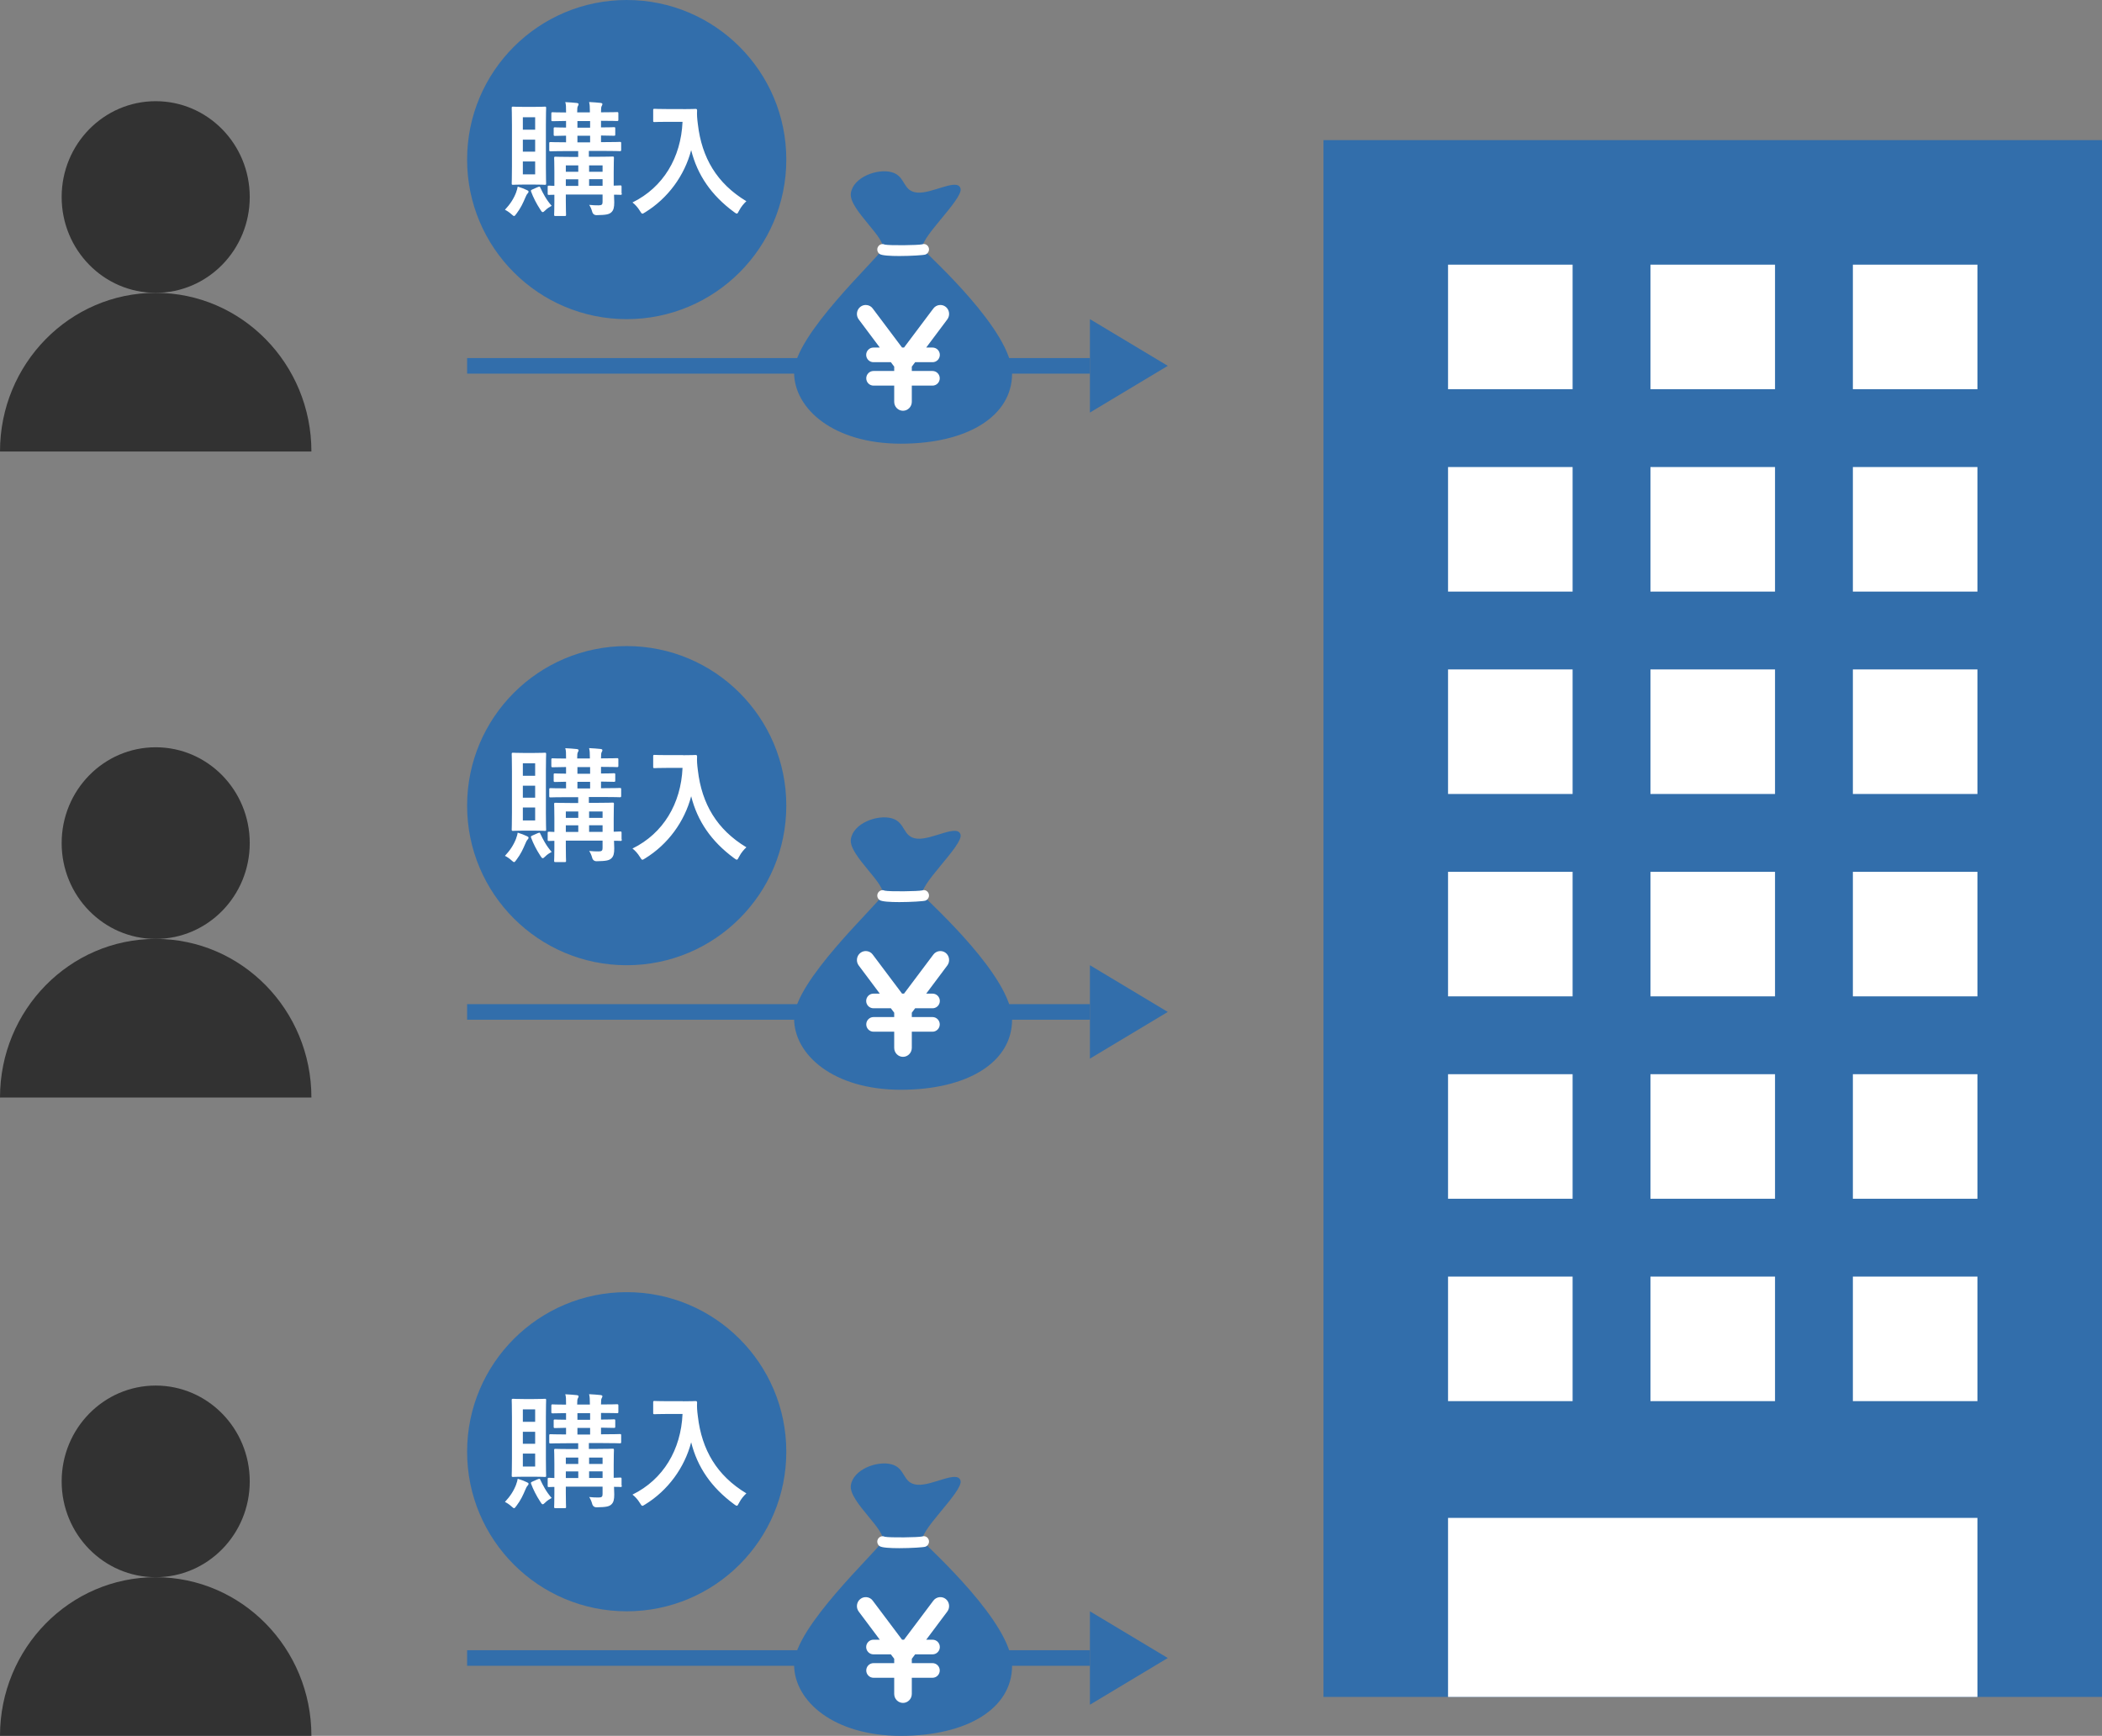 <?xml version="1.0" encoding="UTF-8"?> <svg xmlns="http://www.w3.org/2000/svg" id="Layer_2" data-name="Layer 2" viewBox="0 0 270 223"><rect x="0" y="0" width="270" height="223" fill="#808080" stroke="none"/><defs><style> .cls-1 { fill: #fff; } .cls-2 { fill: #326eab; } .cls-3 { fill: #323232; } .cls-4 { fill: none; stroke: #326eab; stroke-miterlimit: 10; stroke-width: 2px; } </style></defs><g id="_レイアウト" data-name="レイアウト"><g><rect class="cls-2" x="170" y="18" width="100" height="200"></rect><rect class="cls-1" x="186" y="195" width="68" height="23"></rect><rect class="cls-1" x="212" y="112" width="16" height="16"></rect><rect class="cls-1" x="186" y="112" width="16" height="16"></rect><rect class="cls-1" x="238" y="112" width="16" height="16"></rect><rect class="cls-1" x="212" y="86" width="16" height="16"></rect><rect class="cls-1" x="212" y="138" width="16" height="16"></rect><rect class="cls-1" x="186" y="138" width="16" height="16"></rect><rect class="cls-1" x="238" y="138" width="16" height="16"></rect><rect class="cls-1" x="212" y="164" width="16" height="16"></rect><rect class="cls-1" x="186" y="164" width="16" height="16"></rect><rect class="cls-1" x="238" y="164" width="16" height="16"></rect><rect class="cls-1" x="186" y="86" width="16" height="16"></rect><rect class="cls-1" x="238" y="86" width="16" height="16"></rect><rect class="cls-1" x="212" y="60" width="16" height="16"></rect><rect class="cls-1" x="186" y="60" width="16" height="16"></rect><rect class="cls-1" x="238" y="60" width="16" height="16"></rect><rect class="cls-1" x="212" y="34" width="16" height="16"></rect><rect class="cls-1" x="186" y="34" width="16" height="16"></rect><rect class="cls-1" x="238" y="34" width="16" height="16"></rect></g><g><line class="cls-4" x1="60" y1="213" x2="140" y2="213"></line><polygon class="cls-2" points="140 219 150 213 140 207 140 219"></polygon></g><g><path class="cls-2" d="M115.71,223c-8.63,0-13.71-4.47-13.71-9.17s10.55-14.46,11.32-15.77c.77-1.31-4.32-5.14-4.03-7.23,.29-2.09,3.45-3.22,5.27-2.7,1.82,.52,1.34,2.44,3.26,2.61,1.92,.17,5.18-1.92,5.56-.52,.38,1.39-5.75,6.8-4.79,7.84,.96,1.05,11.41,10.46,11.41,15.94s-5.75,9-14.29,9Z"></path><path class="cls-1" d="M121.48,205.42c-.24-.19-.54-.27-.84-.23-.3,.04-.57,.2-.75,.44l-3.77,5.02h-.25l-3.77-5.02c-.18-.25-.45-.4-.75-.44-.3-.04-.6,.04-.84,.23-.24,.19-.39,.46-.43,.76-.04,.31,.04,.61,.22,.85l2.71,3.62h-.82c-.51,0-.93,.42-.93,.94s.42,.94,.93,.94h2.24l.43,.57v.56h-2.66c-.51,0-.93,.42-.93,.94s.42,.94,.93,.94h2.66v2.08c0,.64,.51,1.15,1.13,1.15s1.13-.52,1.13-1.15v-2.08h2.66c.51,0,.93-.42,.93-.94s-.42-.94-.93-.94h-2.66v-.56l.43-.57h2.24c.51,0,.93-.42,.93-.94s-.42-.94-.93-.94h-.82l2.71-3.62c.38-.51,.28-1.23-.21-1.62Z"></path><path class="cls-1" d="M115.52,198.89c-1.16,0-2.24-.06-2.53-.26-.31-.21-.4-.64-.19-.96,.19-.29,.55-.39,.84-.25,.63,.14,4.29,.09,4.8-.03,.35-.13,.72,.06,.85,.42,.13,.36-.07,.76-.42,.89-.21,.08-1.85,.19-3.35,.19Zm-1.78-1.41s0,0,0,0c0,0,0,0,0,0Z"></path></g><g><line class="cls-4" x1="60" y1="130" x2="140" y2="130"></line><polygon class="cls-2" points="140 136 150 130 140 124 140 136"></polygon></g><g><path class="cls-2" d="M115.71,140c-8.63,0-13.71-4.47-13.71-9.17s10.55-14.46,11.32-15.77c.77-1.31-4.32-5.14-4.03-7.23,.29-2.09,3.45-3.22,5.27-2.7,1.82,.52,1.34,2.44,3.26,2.61,1.92,.17,5.18-1.92,5.56-.52,.38,1.39-5.75,6.8-4.79,7.84,.96,1.05,11.41,10.46,11.41,15.94s-5.75,9-14.29,9Z"></path><path class="cls-1" d="M121.48,122.42c-.24-.19-.54-.27-.84-.23-.3,.04-.57,.2-.75,.44l-3.77,5.02h-.25l-3.77-5.02c-.18-.25-.45-.4-.75-.44-.3-.04-.6,.04-.84,.23-.24,.19-.39,.46-.43,.76-.04,.31,.04,.61,.22,.85l2.71,3.62h-.82c-.51,0-.93,.42-.93,.94s.42,.94,.93,.94h2.24l.43,.57v.56h-2.66c-.51,0-.93,.42-.93,.94s.42,.94,.93,.94h2.66v2.08c0,.64,.51,1.15,1.13,1.15s1.13-.52,1.13-1.15v-2.08h2.66c.51,0,.93-.42,.93-.94s-.42-.94-.93-.94h-2.66v-.56l.43-.57h2.24c.51,0,.93-.42,.93-.94s-.42-.94-.93-.94h-.82l2.71-3.62c.38-.51,.28-1.23-.21-1.62Z"></path><path class="cls-1" d="M115.52,115.89c-1.16,0-2.24-.06-2.53-.26-.31-.21-.4-.64-.19-.96,.19-.29,.55-.39,.84-.25,.63,.14,4.29,.09,4.8-.03,.35-.13,.72,.06,.85,.42,.13,.36-.07,.76-.42,.89-.21,.08-1.85,.19-3.35,.19Zm-1.78-1.41s0,0,0,0c0,0,0,0,0,0Z"></path></g><g><line class="cls-4" x1="60" y1="47" x2="140" y2="47"></line><polygon class="cls-2" points="140 53 150 47 140 41 140 53"></polygon></g><g><path class="cls-2" d="M115.71,57c-8.63,0-13.71-4.47-13.71-9.17s10.55-14.46,11.32-15.77c.77-1.31-4.32-5.14-4.03-7.23,.29-2.09,3.45-3.22,5.27-2.7,1.82,.52,1.34,2.44,3.26,2.61,1.92,.17,5.18-1.92,5.56-.52,.38,1.39-5.75,6.8-4.79,7.84,.96,1.05,11.41,10.46,11.41,15.94s-5.75,9-14.29,9Z"></path><path class="cls-1" d="M121.48,39.42c-.24-.19-.54-.27-.84-.23-.3,.04-.57,.2-.75,.44l-3.77,5.02h-.25l-3.77-5.02c-.18-.25-.45-.4-.75-.44-.3-.04-.6,.04-.84,.23-.24,.19-.39,.46-.43,.76-.04,.31,.04,.61,.22,.85l2.71,3.62h-.82c-.51,0-.93,.42-.93,.94s.42,.94,.93,.94h2.24l.43,.57v.56h-2.66c-.51,0-.93,.42-.93,.94s.42,.94,.93,.94h2.66v2.08c0,.64,.51,1.15,1.13,1.15s1.13-.52,1.13-1.15v-2.08h2.66c.51,0,.93-.42,.93-.94s-.42-.94-.93-.94h-2.66v-.56l.43-.57h2.24c.51,0,.93-.42,.93-.94s-.42-.94-.93-.94h-.82l2.71-3.62c.38-.51,.28-1.23-.21-1.62Z"></path><path class="cls-1" d="M115.52,32.89c-1.16,0-2.24-.06-2.53-.26-.31-.21-.4-.64-.19-.96,.19-.29,.55-.39,.84-.25,.63,.14,4.29,.09,4.8-.03,.35-.13,.72,.06,.85,.42,.13,.36-.07,.76-.42,.89-.21,.08-1.85,.19-3.35,.19Zm-1.78-1.41s0,0,0,0c0,0,0,0,0,0Z"></path></g><g><ellipse class="cls-3" cx="20" cy="190.31" rx="12.08" ry="12.31"></ellipse><path class="cls-3" d="M40,223H0c0-11.26,8.95-20.38,20-20.38s20,9.13,20,20.38Z"></path></g><g><ellipse class="cls-3" cx="20" cy="25.31" rx="12.08" ry="12.31"></ellipse><path class="cls-3" d="M40,58H0c0-11.26,8.95-20.38,20-20.38s20,9.13,20,20.38Z"></path></g><g><ellipse class="cls-3" cx="20" cy="108.31" rx="12.08" ry="12.31"></ellipse><path class="cls-3" d="M40,141H0c0-11.26,8.95-20.38,20-20.38s20,9.13,20,20.38Z"></path></g><g><circle class="cls-2" cx="80.5" cy="103.5" r="20.5"></circle><g><path class="cls-1" d="M66.31,107.66c.1-.24,.14-.43,.19-.69,.43,.13,.88,.3,1.18,.45,.14,.06,.21,.11,.21,.19,0,.1-.03,.16-.13,.26-.1,.11-.14,.19-.24,.42-.34,.8-.62,1.42-1.18,2.16-.16,.21-.22,.3-.3,.3s-.16-.06-.3-.19c-.35-.32-.67-.51-.88-.61,.69-.74,1.14-1.44,1.46-2.29Zm2.29-10.93c.98,0,1.28-.03,1.39-.03,.14,0,.16,.02,.16,.18,0,.1-.03,.75-.03,2.16v5.36c0,1.41,.03,2.06,.03,2.16,0,.16-.02,.18-.16,.18-.11,0-.42-.03-1.39-.03h-1.33c-.94,0-1.25,.03-1.36,.03-.16,0-.18-.02-.18-.18,0-.11,.03-.75,.03-2.16v-5.36c0-1.41-.03-2.05-.03-2.16,0-.16,.02-.18,.18-.18,.11,0,.42,.03,1.36,.03h1.33Zm-1.44,2.93h1.58v-1.6h-1.58v1.6Zm1.58,2.82v-1.54h-1.58v1.54h1.58Zm0,1.26h-1.58v1.66h1.58v-1.66Zm.34,3.3c.22-.1,.26-.1,.32,.06,.35,.74,.78,1.58,1.46,2.34-.24,.13-.54,.3-.86,.62-.13,.13-.21,.19-.29,.19-.1,0-.18-.11-.32-.34-.5-.77-.88-1.52-1.17-2.29-.05-.16-.03-.19,.14-.27l.72-.32Zm10.79,.8c0,.18-.02,.19-.18,.19-.06,0-.29-.02-.82-.02,.02,.37,.03,.72,.03,.98,0,.64-.08,1.01-.37,1.28-.29,.27-.67,.35-1.89,.37q-.48,0-.59-.5c-.1-.34-.22-.59-.37-.82,.45,.05,.83,.06,1.22,.06,.42,0,.5-.13,.5-.45v-.94h-4.72v.82c0,1.14,.03,1.68,.03,1.78,0,.14-.02,.16-.18,.16h-1.17c-.16,0-.18-.02-.18-.16,0-.11,.03-.58,.03-1.74v-.83c-.43,0-.62,.02-.67,.02-.18,0-.19-.02-.19-.19v-.82c0-.16,.02-.18,.19-.18,.05,0,.24,.02,.67,.03v-1.81c0-1.15-.03-1.67-.03-1.76,0-.16,.02-.18,.18-.18,.11,0,.59,.03,2,.03h.91v-.75h-1.38c-1.52,0-2.05,.03-2.16,.03-.16,0-.18-.02-.18-.18v-.83c0-.16,.02-.18,.18-.18,.1,0,.61,.03,1.98,.03v-.85c-.96,.02-1.33,.03-1.41,.03-.16,0-.18-.02-.18-.19v-.75c0-.14,.02-.16,.18-.16,.08,0,.45,.03,1.41,.03v-.85c-1.18,.02-1.63,.03-1.71,.03-.16,0-.18-.02-.18-.18v-.78c0-.18,.02-.19,.18-.19,.08,0,.53,.03,1.71,.03v-.1c0-.59,0-.93-.1-1.23,.53,.03,1.04,.06,1.47,.11,.16,.02,.24,.08,.24,.14,0,.08-.02,.16-.08,.24-.08,.13-.1,.32-.1,.8v.03h1.63v-.1c0-.59-.02-.93-.1-1.23,.53,.03,1.04,.06,1.47,.11,.16,.02,.24,.08,.24,.14,0,.08-.03,.16-.08,.24-.08,.13-.1,.32-.1,.8v.03c1.49,0,1.95-.03,2.05-.03,.16,0,.18,.02,.18,.19v.78c0,.16-.02,.18-.18,.18-.1,0-.56-.03-2.05-.03v.85c1.14,0,1.55-.03,1.65-.03,.16,0,.18,.02,.18,.16v.75c0,.18-.02,.19-.18,.19-.1,0-.51-.02-1.65-.03v.85h.26c1.54,0,2.05-.03,2.15-.03,.16,0,.18,.02,.18,.18v.83c0,.16-.02,.18-.18,.18-.1,0-.61-.03-2.15-.03h-1.82v.75h1.02c1.41,0,1.9-.03,2.02-.03,.16,0,.18,.02,.18,.18,0,.1-.03,.7-.03,1.9v1.66c.53-.02,.77-.03,.83-.03,.16,0,.18,.02,.18,.18v.82Zm-5.59-2.77v-.82h-1.6v.82h1.6Zm0,1.81v-.85h-1.6v.85h1.6Zm1.52-7.48v-.85h-1.63v.85h1.63Zm0,1.89v-.85h-1.63v.85h1.63Zm-.13,2.96v.82h1.73v-.82h-1.73Zm1.73,2.62v-.85h-1.73v.85h1.73Z"></path><path class="cls-1" d="M87.73,97.02c1.15,0,1.5-.03,1.6-.03,.14,0,.21,.03,.21,.19-.03,.58,0,1.01,.1,1.78,.5,4.32,2.46,7.62,6.23,9.89-.29,.27-.66,.67-.94,1.22-.13,.26-.19,.37-.29,.37-.08,0-.19-.08-.37-.21-2.91-2.15-4.69-4.75-5.49-7.94-.86,3.28-2.99,6.18-5.89,7.97-.19,.11-.29,.19-.37,.19-.11,0-.18-.13-.34-.38-.26-.43-.62-.82-.94-1.06,3.97-1.95,6.23-5.78,6.43-10.36h-1.98c-1.15,0-1.5,.03-1.6,.03-.18,0-.19-.02-.19-.18v-1.34c0-.16,.02-.18,.19-.18,.1,0,.45,.03,1.6,.03h2.05Z"></path></g></g><g><circle class="cls-2" cx="80.5" cy="20.5" r="20.5"></circle><g><path class="cls-1" d="M66.31,24.66c.1-.24,.14-.43,.19-.69,.43,.13,.88,.3,1.18,.45,.14,.06,.21,.11,.21,.19,0,.1-.03,.16-.13,.26-.1,.11-.14,.19-.24,.42-.34,.8-.62,1.42-1.18,2.16-.16,.21-.22,.3-.3,.3s-.16-.06-.3-.19c-.35-.32-.67-.51-.88-.61,.69-.74,1.14-1.44,1.46-2.29Zm2.29-10.93c.98,0,1.28-.03,1.39-.03,.14,0,.16,.02,.16,.18,0,.1-.03,.75-.03,2.16v5.36c0,1.41,.03,2.06,.03,2.16,0,.16-.02,.18-.16,.18-.11,0-.42-.03-1.39-.03h-1.33c-.94,0-1.25,.03-1.36,.03-.16,0-.18-.02-.18-.18,0-.11,.03-.75,.03-2.16v-5.36c0-1.41-.03-2.05-.03-2.16,0-.16,.02-.18,.18-.18,.11,0,.42,.03,1.36,.03h1.33Zm-1.44,2.93h1.58v-1.6h-1.58v1.6Zm1.58,2.82v-1.54h-1.58v1.54h1.58Zm0,1.26h-1.58v1.66h1.58v-1.66Zm.34,3.3c.22-.1,.26-.1,.32,.06,.35,.74,.78,1.58,1.46,2.34-.24,.13-.54,.3-.86,.62-.13,.13-.21,.19-.29,.19-.1,0-.18-.11-.32-.34-.5-.77-.88-1.52-1.17-2.29-.05-.16-.03-.19,.14-.27l.72-.32Zm10.79,.8c0,.18-.02,.19-.18,.19-.06,0-.29-.02-.82-.02,.02,.37,.03,.72,.03,.98,0,.64-.08,1.01-.37,1.28-.29,.27-.67,.35-1.89,.37q-.48,0-.59-.5c-.1-.34-.22-.59-.37-.82,.45,.05,.83,.06,1.22,.06,.42,0,.5-.13,.5-.45v-.94h-4.72v.82c0,1.14,.03,1.68,.03,1.78,0,.14-.02,.16-.18,.16h-1.17c-.16,0-.18-.02-.18-.16,0-.11,.03-.58,.03-1.74v-.83c-.43,0-.62,.02-.67,.02-.18,0-.19-.02-.19-.19v-.82c0-.16,.02-.18,.19-.18,.05,0,.24,.02,.67,.03v-1.81c0-1.15-.03-1.67-.03-1.76,0-.16,.02-.18,.18-.18,.11,0,.59,.03,2,.03h.91v-.75h-1.38c-1.52,0-2.05,.03-2.16,.03-.16,0-.18-.02-.18-.18v-.83c0-.16,.02-.18,.18-.18,.1,0,.61,.03,1.98,.03v-.85c-.96,.02-1.33,.03-1.41,.03-.16,0-.18-.02-.18-.19v-.75c0-.14,.02-.16,.18-.16,.08,0,.45,.03,1.41,.03v-.85c-1.18,.02-1.63,.03-1.71,.03-.16,0-.18-.02-.18-.18v-.78c0-.18,.02-.19,.18-.19,.08,0,.53,.03,1.71,.03v-.1c0-.59,0-.93-.1-1.23,.53,.03,1.04,.06,1.47,.11,.16,.02,.24,.08,.24,.14,0,.08-.02,.16-.08,.24-.08,.13-.1,.32-.1,.8v.03h1.63v-.1c0-.59-.02-.93-.1-1.23,.53,.03,1.04,.06,1.47,.11,.16,.02,.24,.08,.24,.14,0,.08-.03,.16-.08,.24-.08,.13-.1,.32-.1,.8v.03c1.49,0,1.95-.03,2.05-.03,.16,0,.18,.02,.18,.19v.78c0,.16-.02,.18-.18,.18-.1,0-.56-.03-2.05-.03v.85c1.14,0,1.55-.03,1.65-.03,.16,0,.18,.02,.18,.16v.75c0,.18-.02,.19-.18,.19-.1,0-.51-.02-1.65-.03v.85h.26c1.54,0,2.05-.03,2.15-.03,.16,0,.18,.02,.18,.18v.83c0,.16-.02,.18-.18,.18-.1,0-.61-.03-2.15-.03h-1.82v.75h1.02c1.41,0,1.9-.03,2.02-.03,.16,0,.18,.02,.18,.18,0,.1-.03,.7-.03,1.9v1.66c.53-.02,.77-.03,.83-.03,.16,0,.18,.02,.18,.18v.82Zm-5.59-2.77v-.82h-1.6v.82h1.6Zm0,1.81v-.85h-1.6v.85h1.6Zm1.52-7.48v-.85h-1.63v.85h1.63Zm0,1.89v-.85h-1.63v.85h1.63Zm-.13,2.96v.82h1.73v-.82h-1.73Zm1.73,2.62v-.85h-1.73v.85h1.73Z"></path><path class="cls-1" d="M87.73,14.02c1.15,0,1.5-.03,1.6-.03,.14,0,.21,.03,.21,.19-.03,.58,0,1.01,.1,1.78,.5,4.32,2.46,7.62,6.23,9.89-.29,.27-.66,.67-.94,1.22-.13,.26-.19,.37-.29,.37-.08,0-.19-.08-.37-.21-2.91-2.15-4.69-4.75-5.49-7.94-.86,3.28-2.99,6.18-5.89,7.97-.19,.11-.29,.19-.37,.19-.11,0-.18-.13-.34-.38-.26-.43-.62-.82-.94-1.06,3.97-1.95,6.23-5.78,6.43-10.36h-1.98c-1.15,0-1.5,.03-1.6,.03-.18,0-.19-.02-.19-.18v-1.34c0-.16,.02-.18,.19-.18,.1,0,.45,.03,1.6,.03h2.05Z"></path></g></g><g><circle class="cls-2" cx="80.5" cy="186.5" r="20.5"></circle><g><path class="cls-1" d="M66.31,190.66c.1-.24,.14-.43,.19-.69,.43,.13,.88,.3,1.18,.45,.14,.06,.21,.11,.21,.19,0,.1-.03,.16-.13,.26-.1,.11-.14,.19-.24,.42-.34,.8-.62,1.42-1.18,2.16-.16,.21-.22,.3-.3,.3s-.16-.06-.3-.19c-.35-.32-.67-.51-.88-.61,.69-.74,1.14-1.44,1.46-2.29Zm2.29-10.93c.98,0,1.28-.03,1.39-.03,.14,0,.16,.02,.16,.18,0,.1-.03,.75-.03,2.16v5.36c0,1.41,.03,2.06,.03,2.16,0,.16-.02,.18-.16,.18-.11,0-.42-.03-1.39-.03h-1.33c-.94,0-1.25,.03-1.36,.03-.16,0-.18-.02-.18-.18,0-.11,.03-.75,.03-2.16v-5.36c0-1.41-.03-2.05-.03-2.16,0-.16,.02-.18,.18-.18,.11,0,.42,.03,1.36,.03h1.33Zm-1.44,2.93h1.58v-1.6h-1.58v1.6Zm1.58,2.82v-1.54h-1.58v1.54h1.58Zm0,1.26h-1.58v1.66h1.58v-1.66Zm.34,3.3c.22-.1,.26-.1,.32,.06,.35,.74,.78,1.58,1.46,2.34-.24,.13-.54,.3-.86,.62-.13,.13-.21,.19-.29,.19-.1,0-.18-.11-.32-.34-.5-.77-.88-1.52-1.17-2.29-.05-.16-.03-.19,.14-.27l.72-.32Zm10.79,.8c0,.18-.02,.19-.18,.19-.06,0-.29-.02-.82-.02,.02,.37,.03,.72,.03,.98,0,.64-.08,1.01-.37,1.28-.29,.27-.67,.35-1.89,.37q-.48,0-.59-.5c-.1-.34-.22-.59-.37-.82,.45,.05,.83,.06,1.22,.06,.42,0,.5-.13,.5-.45v-.94h-4.72v.82c0,1.14,.03,1.68,.03,1.78,0,.14-.02,.16-.18,.16h-1.17c-.16,0-.18-.02-.18-.16,0-.11,.03-.58,.03-1.74v-.83c-.43,0-.62,.02-.67,.02-.18,0-.19-.02-.19-.19v-.82c0-.16,.02-.18,.19-.18,.05,0,.24,.02,.67,.03v-1.81c0-1.15-.03-1.67-.03-1.76,0-.16,.02-.18,.18-.18,.11,0,.59,.03,2,.03h.91v-.75h-1.38c-1.52,0-2.05,.03-2.16,.03-.16,0-.18-.02-.18-.18v-.83c0-.16,.02-.18,.18-.18,.1,0,.61,.03,1.98,.03v-.85c-.96,.02-1.33,.03-1.41,.03-.16,0-.18-.02-.18-.19v-.75c0-.14,.02-.16,.18-.16,.08,0,.45,.03,1.41,.03v-.85c-1.18,.02-1.63,.03-1.71,.03-.16,0-.18-.02-.18-.18v-.78c0-.18,.02-.19,.18-.19,.08,0,.53,.03,1.71,.03v-.1c0-.59,0-.93-.1-1.23,.53,.03,1.04,.06,1.47,.11,.16,.02,.24,.08,.24,.14,0,.08-.02,.16-.08,.24-.08,.13-.1,.32-.1,.8v.03h1.63v-.1c0-.59-.02-.93-.1-1.23,.53,.03,1.04,.06,1.47,.11,.16,.02,.24,.08,.24,.14,0,.08-.03,.16-.08,.24-.08,.13-.1,.32-.1,.8v.03c1.49,0,1.95-.03,2.05-.03,.16,0,.18,.02,.18,.19v.78c0,.16-.02,.18-.18,.18-.1,0-.56-.03-2.05-.03v.85c1.14,0,1.55-.03,1.65-.03,.16,0,.18,.02,.18,.16v.75c0,.18-.02,.19-.18,.19-.1,0-.51-.02-1.65-.03v.85h.26c1.54,0,2.05-.03,2.15-.03,.16,0,.18,.02,.18,.18v.83c0,.16-.02,.18-.18,.18-.1,0-.61-.03-2.15-.03h-1.82v.75h1.02c1.41,0,1.9-.03,2.02-.03,.16,0,.18,.02,.18,.18,0,.1-.03,.7-.03,1.9v1.66c.53-.02,.77-.03,.83-.03,.16,0,.18,.02,.18,.18v.82Zm-5.59-2.77v-.82h-1.6v.82h1.6Zm0,1.81v-.85h-1.6v.85h1.6Zm1.52-7.48v-.85h-1.63v.85h1.63Zm0,1.89v-.85h-1.63v.85h1.63Zm-.13,2.96v.82h1.73v-.82h-1.73Zm1.73,2.62v-.85h-1.73v.85h1.73Z"></path><path class="cls-1" d="M87.73,180.02c1.15,0,1.5-.03,1.6-.03,.14,0,.21,.03,.21,.19-.03,.58,0,1.01,.1,1.78,.5,4.32,2.46,7.62,6.23,9.89-.29,.27-.66,.67-.94,1.22-.13,.26-.19,.37-.29,.37-.08,0-.19-.08-.37-.21-2.91-2.15-4.69-4.75-5.49-7.94-.86,3.28-2.99,6.18-5.89,7.97-.19,.11-.29,.19-.37,.19-.11,0-.18-.13-.34-.38-.26-.43-.62-.82-.94-1.06,3.97-1.95,6.23-5.78,6.43-10.36h-1.98c-1.15,0-1.5,.03-1.6,.03-.18,0-.19-.02-.19-.18v-1.34c0-.16,.02-.18,.19-.18,.1,0,.45,.03,1.6,.03h2.05Z"></path></g></g></g></svg> 
